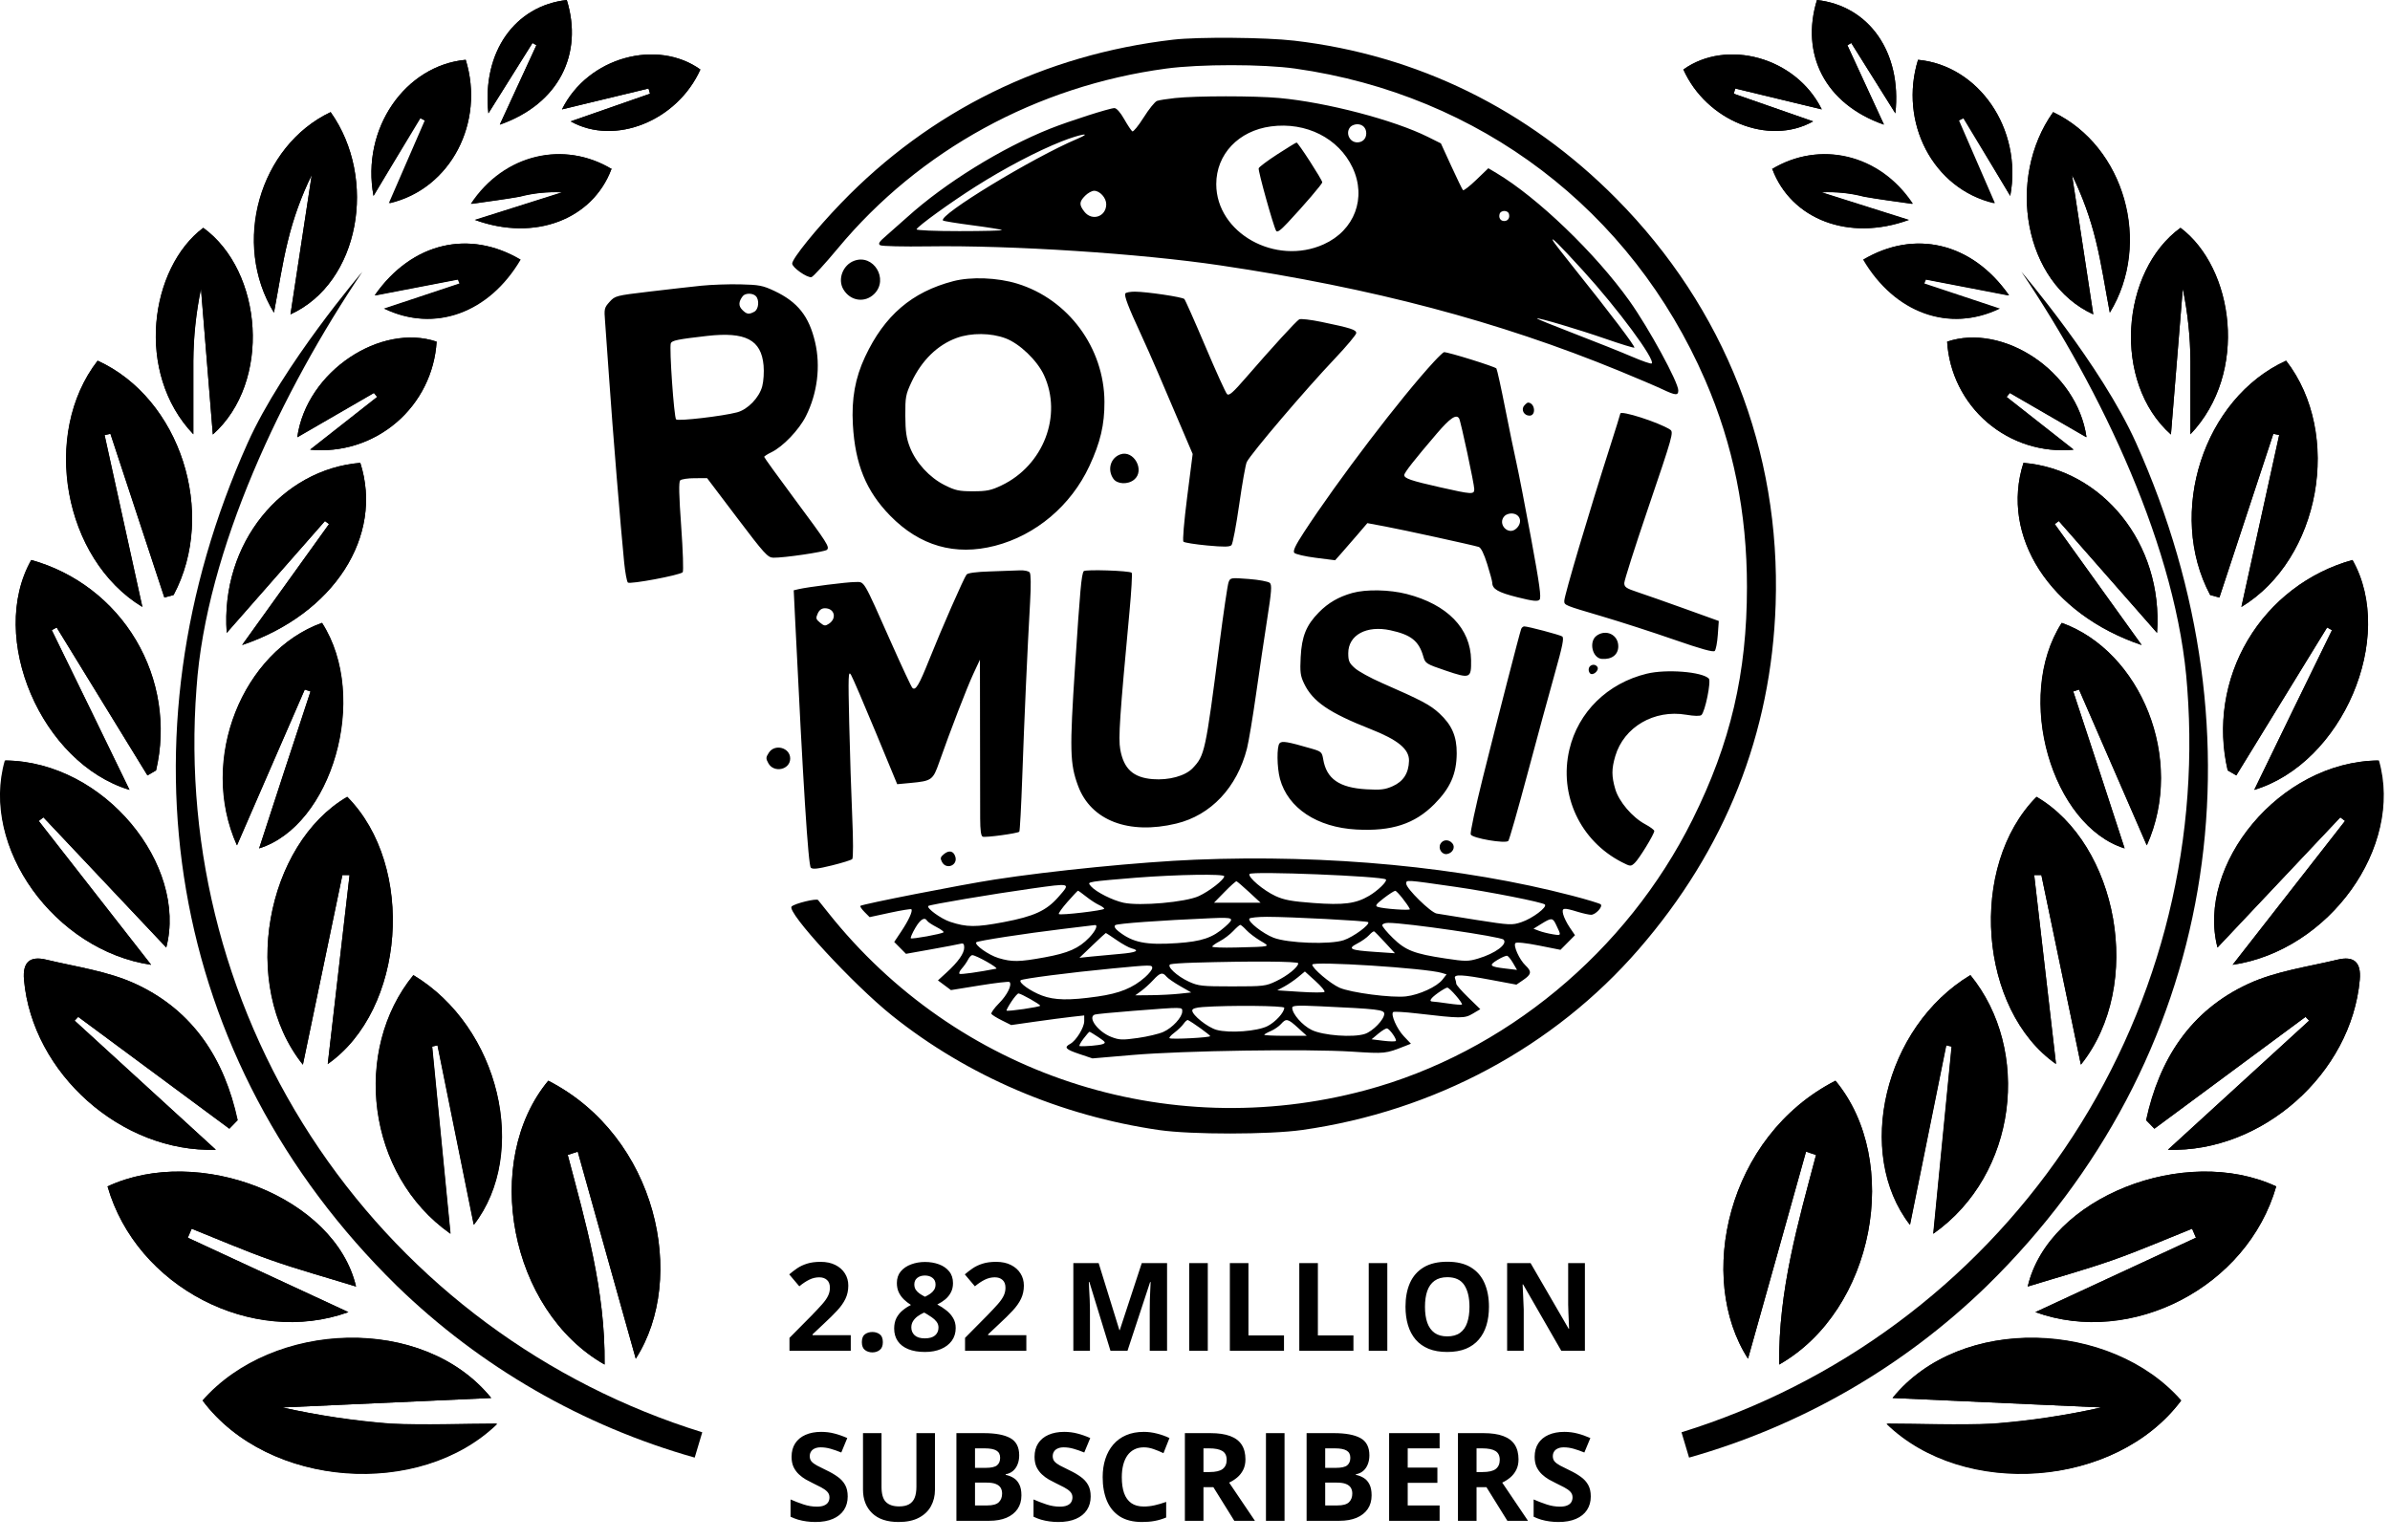 <svg width="253" height="163" viewBox="0 0 253 163" fill="none" xmlns="http://www.w3.org/2000/svg">
<g clip-path="url(#clip0_68_999)">
<path d="M67.3 143.84C72.78 135.34 69.57 120.32 58.04 114.41C51 122.9 53.9 138.71 64 144.46C64.09 136.61 62 129.46 60.1 122.27L61.17 121.92C63.24 129.39 65.34 136.86 67.3 143.84ZM21.43 148.26C28.36 157.52 44.43 158.64 52.6 150.7C49.01 150.7 45.16 150.88 41.33 150.7C37.481 150.404 33.658 149.836 29.89 149L52 148C44.78 139.1 28.85 139.79 21.43 148.26ZM36.88 138.91L19.88 131.03L20.29 130.08C23.09 131.2 25.85 132.4 28.69 133.4C31.53 134.4 34.51 135.22 37.69 136.2C35.49 126.73 21.04 121.11 11.39 125.6C14.44 136.27 26.72 142.55 36.88 138.91ZM14.37 104.17C11.44 102.81 8.07 102.36 4.87 101.59C3.22 101.2 2.37 101.8 2.54 103.72C3.42 113.64 12.86 122.04 22.85 121.72L7.9 108.05L8.28 107.65L24.28 119.49L25.17 118.59C23.78 112.17 20.48 107 14.37 104.17ZM34.7 112.61C42.87 106.9 44.04 91.68 36.76 84.34C28.19 89.34 25.3 104.23 32.07 112.68L36.25 92.61H37.01C36.24 99.35 35.46 106 34.7 112.61ZM47.7 130.61C47 123.49 46.38 117.15 45.76 110.8L46.33 110.67C47.62 117.03 48.9 123.39 50.17 129.67C56.02 122.13 52.92 108.75 43.78 103.25C37.29 111.14 38.8 124.34 47.67 130.6L47.7 130.61ZM10.33 38.18C4.33 45.91 6.7 59.18 15.06 64.25L11.06 46.05L11.68 45.92C13.58 51.687 15.483 57.463 17.39 63.25L18.39 62.99C23 54.32 19.08 42.16 10.33 38.18ZM3.33 59.28C-1.34 67.5 4.39 80.81 13.71 83.62C11 78 8.24 72.37 5.48 66.71L6 66.43C9.2 71.65 12.403 76.87 15.61 82.09L16.51 81.56C17.607 76.859 16.846 71.917 14.384 67.764C11.922 63.612 7.951 60.573 3.3 59.28H3.33ZM16 102.14L4.1 86.91L4.6 86.53L17.6 100.31C19.88 91.61 11.09 80.61 0.6 80.51C-2.13 89.68 5.8 100.64 16 102.14ZM27.4 89.82C35.08 87.44 39.14 73.82 34.07 65.94C25.74 68.94 20.96 80.33 25.07 89.49L32.26 73L32.87 73.2C31 78.83 29.18 84.46 27.43 89.82H27.4ZM38.14 49C29.89 49.68 23.32 57.45 24 67C27.81 62.67 31.11 58.92 34.4 55.16L34.83 55.48L25.63 68.3C35.37 65 40.62 56.75 38.14 49ZM29 33.1C29.51 30.42 29.87 27.94 30.47 25.52C31.055 23.101 31.904 20.754 33 18.52L30.75 33.28C38.09 29.94 40 18.9 35 11.87C27.43 15.46 24.49 25.76 29 33.1ZM21.52 24.1C15.88 28.33 14.25 39.44 20.46 45.95C20.46 43.38 20.46 40.79 20.46 38.2C20.476 35.63 20.747 33.067 21.27 30.55L22.53 46C28.76 40.44 27.84 28.67 21.49 24.09L21.52 24.1ZM31.52 46.28L39.61 41.6L39.96 42.03L32.86 47.61C34.494 47.765 36.142 47.589 37.707 47.093C39.272 46.597 40.72 45.791 41.967 44.724C43.214 43.657 44.233 42.349 44.963 40.88C45.694 39.41 46.121 37.808 46.22 36.17C40.34 34.19 32.47 39.26 31.47 46.27L31.52 46.28ZM44.52 12.5L45.06 12.77L41.26 21.52C47.75 20 51.34 12.92 49.3 6.33C42.89 6.93 38.22 13.62 39.54 20.74L44.52 12.5ZM64.82 17.92C59.82 14.87 53.45 16.26 49.93 21.59C51.93 21.3 53.47 21.11 55.03 20.83C56.511 20.443 58.042 20.288 59.57 20.37L50.34 23.29C56.63 25.6 62.73 23.21 64.72 17.91L64.82 17.92ZM39.82 31.27L48.6 29.58L48.78 30.02L40.78 32.68C46.01 35.23 51.78 33.17 55.12 27.48C49.74 24.31 43.63 25.6 39.67 31.26L39.82 31.27ZM60.41 12.85C65.1 15.48 71.71 12.78 74.14 7.36C69.6 4.1 62.25 6 59.49 11.58L68.65 9.37L68.81 9.92L60.41 12.85ZM60 0C54.53 0.61 51 5.48 51.7 12L56.37 4.55L56.78 4.79L52.91 13.17C59.2 11 61.75 5.68 60 0Z" fill="black"/>
<path d="M74.34 151.63C57.816 146.505 43.521 135.922 33.794 121.614C24.068 107.307 19.487 90.121 20.8 72.87C21.8 58.21 29.93 41.27 38.36 28.77C38.36 28.77 29.93 38.62 26.22 46.89C12.22 78.07 17.57 112.2 42.01 136.13C50.848 144.714 61.684 150.962 73.54 154.31" fill="black"/>
<path d="M61.15 121.92C63.24 129.39 65.34 136.86 67.3 143.84C72.78 135.34 69.57 120.32 58.04 114.41C51 122.9 53.9 138.71 64 144.46C64.09 136.61 62 129.46 60.1 122.27L61.15 121.92Z" fill="black"/>
<path d="M52 148C44.83 139.14 28.9 139.83 21.48 148.3C28.41 157.56 44.48 158.68 52.65 150.74C49.06 150.74 45.21 150.92 41.38 150.74C37.514 150.434 33.674 149.852 29.89 149L52 148Z" fill="black"/>
<path d="M11.38 125.6C14.44 136.27 26.72 142.6 36.88 138.91L19.88 131.03L20.29 130.08C23.09 131.2 25.85 132.4 28.69 133.4C31.53 134.4 34.51 135.22 37.69 136.2C35.48 126.73 21 121.11 11.38 125.6Z" fill="black"/>
<path d="M25.13 118.59C23.78 112.17 20.48 107 14.37 104.17C11.44 102.81 8.07 102.36 4.87 101.59C3.22 101.2 2.37 101.8 2.54 103.72C3.42 113.64 12.86 122.04 22.85 121.72L7.9 108.05L8.28 107.65L24.28 119.49L25.13 118.59Z" fill="black"/>
<path d="M37 92.66C36.23 99.35 35.45 106.03 34.69 112.66C42.86 106.95 44.03 91.73 36.75 84.39C28.18 89.39 25.29 104.28 32.06 112.73L36.24 92.66H37Z" fill="black"/>
<path d="M43.75 103.22C37.29 111.14 38.75 124.34 47.67 130.6C46.97 123.48 46.35 117.14 45.73 110.79L46.3 110.66C47.59 117.02 48.87 123.38 50.14 129.66C56 122.1 52.89 108.72 43.75 103.22Z" fill="black"/>
<path d="M18.35 63C23.01 54.33 19.08 42.17 10.35 38.19C4.35 45.92 6.72 59.19 15.08 64.26L11.08 46.06L11.7 45.93C13.6 51.697 15.503 57.473 17.41 63.26L18.35 63Z" fill="black"/>
<path d="M16.53 81.56C17.627 76.857 16.862 71.912 14.396 67.759C11.93 63.607 7.954 60.568 3.3 59.28C-1.34 67.5 4.39 80.81 13.71 83.62C11 78 8.24 72.37 5.48 66.71L6 66.43C9.2 71.65 12.403 76.87 15.61 82.09L16.53 81.56Z" fill="black"/>
<path d="M0.51 80.51C-2.13 89.68 5.8 100.64 16 102.14L4.1 86.91L4.6 86.53L17.6 100.31C19.84 91.61 11.05 80.61 0.51 80.51Z" fill="black"/>
<path d="M32.87 73.2C31 78.83 29.18 84.46 27.43 89.82C35.11 87.44 39.17 73.82 34.1 65.94C25.77 68.94 20.99 80.33 25.1 89.49L32.26 73L32.87 73.2Z" fill="black"/>
<path d="M25.63 68.27C35.37 65 40.62 56.75 38.14 49C29.89 49.68 23.32 57.45 24 67C27.81 62.67 31.11 58.92 34.4 55.16L34.83 55.48L25.63 68.27Z" fill="black"/>
<path d="M35 11.87C27.47 15.46 24.53 25.76 29 33.1C29.51 30.42 29.87 27.94 30.47 25.52C31.055 23.101 31.904 20.754 33 18.52L30.75 33.28C38.09 29.94 40 18.9 35 11.87Z" fill="black"/>
<path d="M22.53 46C28.76 40.49 27.84 28.72 21.53 24.14C15.89 28.37 14.26 39.48 20.47 45.99C20.47 43.42 20.47 40.83 20.47 38.24C20.486 35.669 20.758 33.107 21.28 30.59L22.53 46Z" fill="black"/>
<path d="M46.22 36.17C40.34 34.17 32.47 39.26 31.47 46.27L39.56 41.59L39.91 42.02L32.81 47.6C34.447 47.762 36.1 47.592 37.67 47.1C39.239 46.608 40.694 45.804 41.946 44.737C43.198 43.67 44.222 42.361 44.956 40.889C45.691 39.417 46.12 37.812 46.22 36.17Z" fill="black"/>
<path d="M39.54 20.74L44.42 12.49L44.96 12.76L41.16 21.51C47.75 20 51.34 12.92 49.3 6.33C42.89 6.93 38.22 13.62 39.54 20.74Z" fill="black"/>
<path d="M50.24 23.28C56.63 25.6 62.73 23.21 64.72 17.91C59.72 14.86 53.35 16.25 49.83 21.58C51.83 21.29 53.37 21.1 54.93 20.82C56.41 20.433 57.942 20.278 59.47 20.36L50.24 23.28Z" fill="black"/>
<path d="M55 27.47C49.74 24.31 43.63 25.6 39.67 31.26L48.45 29.57L48.63 30.01L40.63 32.67C45.89 35.22 51.7 33.16 55 27.47Z" fill="black"/>
<path d="M68.81 9.92L60.41 12.85C65.1 15.48 71.71 12.78 74.14 7.36C69.6 4.1 62.25 6 59.49 11.58L68.65 9.37L68.81 9.92Z" fill="black"/>
<path d="M52.91 13.21C59.2 11 61.75 5.68 60 0C54.53 0.61 51 5.48 51.7 12L56.37 4.55L56.78 4.79L52.91 13.21Z" fill="black"/>
</g>
<g clip-path="url(#clip1_68_999)">
<path d="M185.04 143.84C179.56 135.34 182.77 120.32 194.3 114.41C201.34 122.9 198.44 138.71 188.34 144.46C188.25 136.61 190.34 129.46 192.24 122.27L191.17 121.92C189.1 129.39 187 136.86 185.04 143.84ZM230.91 148.26C223.98 157.52 207.91 158.64 199.74 150.7C203.33 150.7 207.18 150.88 211.01 150.7C214.859 150.404 218.682 149.836 222.45 149L200.34 148C207.56 139.1 223.49 139.79 230.91 148.26ZM215.46 138.91L232.46 131.03L232.05 130.08C229.25 131.2 226.49 132.4 223.65 133.4C220.81 134.4 217.83 135.22 214.65 136.2C216.85 126.73 231.3 121.11 240.95 125.6C237.9 136.27 225.62 142.55 215.46 138.91ZM237.97 104.17C240.9 102.81 244.27 102.36 247.47 101.59C249.12 101.2 249.97 101.8 249.8 103.72C248.92 113.64 239.48 122.04 229.49 121.72L244.44 108.05L244.06 107.65L228.06 119.49L227.17 118.59C228.56 112.17 231.86 107 237.97 104.17ZM217.64 112.61C209.47 106.9 208.3 91.68 215.58 84.34C224.15 89.34 227.04 104.23 220.27 112.68L216.09 92.61H215.33C216.1 99.35 216.88 106 217.64 112.61ZM204.64 130.61C205.34 123.49 205.96 117.15 206.58 110.8L206.01 110.67C204.72 117.03 203.44 123.39 202.17 129.67C196.32 122.13 199.42 108.75 208.56 103.25C215.05 111.14 213.54 124.34 204.67 130.6L204.64 130.61ZM242.01 38.18C248.01 45.91 245.64 59.18 237.28 64.25L241.28 46.05L240.66 45.92C238.76 51.687 236.857 57.463 234.95 63.25L233.95 62.99C229.34 54.32 233.26 42.16 242.01 38.18ZM249.01 59.28C253.68 67.5 247.95 80.81 238.63 83.62C241.34 78 244.1 72.37 246.86 66.71L246.34 66.43C243.14 71.65 239.937 76.87 236.73 82.09L235.83 81.56C234.733 76.859 235.495 71.917 237.956 67.764C240.418 63.612 244.389 60.573 249.04 59.28H249.01ZM236.34 102.14L248.24 86.91L247.74 86.53L234.74 100.31C232.46 91.61 241.25 80.61 251.74 80.51C254.47 89.68 246.54 100.64 236.34 102.14ZM224.94 89.82C217.26 87.44 213.2 73.82 218.27 65.94C226.6 68.94 231.38 80.33 227.27 89.49L220.08 73L219.47 73.2C221.34 78.83 223.16 84.46 224.91 89.82H224.94ZM214.2 49C222.45 49.68 229.02 57.45 228.34 67C224.53 62.67 221.23 58.92 217.94 55.16L217.51 55.48L226.71 68.3C216.97 65 211.72 56.75 214.2 49ZM223.34 33.1C222.83 30.42 222.47 27.94 221.87 25.52C221.285 23.101 220.436 20.754 219.34 18.52L221.59 33.28C214.25 29.94 212.34 18.9 217.34 11.87C224.91 15.46 227.85 25.76 223.34 33.1ZM230.82 24.1C236.46 28.33 238.09 39.44 231.88 45.95C231.88 43.38 231.88 40.79 231.88 38.2C231.864 35.63 231.593 33.067 231.07 30.55L229.81 46C223.58 40.44 224.5 28.67 230.85 24.09L230.82 24.1ZM220.82 46.28L212.73 41.6L212.38 42.03L219.48 47.61C217.846 47.765 216.198 47.589 214.633 47.093C213.069 46.597 211.62 45.791 210.373 44.724C209.127 43.657 208.108 42.349 207.377 40.88C206.646 39.41 206.219 37.808 206.12 36.17C212 34.19 219.87 39.26 220.87 46.27L220.82 46.28ZM207.82 12.5L207.28 12.77L211.08 21.52C204.59 20 201 12.92 203.04 6.33C209.45 6.93 214.12 13.62 212.8 20.74L207.82 12.5ZM187.52 17.92C192.52 14.87 198.89 16.26 202.41 21.59C200.41 21.3 198.87 21.11 197.31 20.83C195.83 20.443 194.298 20.288 192.77 20.37L202 23.29C195.71 25.6 189.61 23.21 187.62 17.91L187.52 17.92ZM212.52 31.27L203.74 29.58L203.56 30.02L211.56 32.68C206.33 35.23 200.56 33.17 197.22 27.48C202.6 24.31 208.71 25.6 212.67 31.26L212.52 31.27ZM191.93 12.85C187.24 15.48 180.63 12.78 178.2 7.36C182.74 4.1 190.09 6 192.85 11.58L183.69 9.37L183.53 9.92L191.93 12.85ZM192.34 0C197.81 0.61 201.34 5.48 200.64 12L195.97 4.55L195.56 4.79L199.43 13.17C193.14 11 190.59 5.68 192.34 0Z" fill="black"/>
<path d="M178 151.63C194.524 146.505 208.819 135.922 218.546 121.614C228.272 107.307 232.853 90.121 231.54 72.87C230.54 58.21 222.41 41.27 213.98 28.77C213.98 28.77 222.41 38.62 226.12 46.89C240.12 78.07 234.77 112.2 210.33 136.13C201.493 144.714 190.656 150.962 178.8 154.31" fill="black"/>
<path d="M191.19 121.92C189.1 129.39 187 136.86 185.04 143.84C179.56 135.34 182.77 120.32 194.3 114.41C201.34 122.9 198.44 138.71 188.34 144.46C188.25 136.61 190.34 129.46 192.24 122.27L191.19 121.92Z" fill="black"/>
<path d="M200.34 148C207.51 139.14 223.44 139.83 230.86 148.3C223.93 157.56 207.86 158.68 199.69 150.74C203.28 150.74 207.13 150.92 210.96 150.74C214.826 150.434 218.666 149.852 222.45 149L200.34 148Z" fill="black"/>
<path d="M240.96 125.6C237.9 136.27 225.62 142.6 215.46 138.91L232.46 131.03L232.05 130.08C229.25 131.2 226.49 132.4 223.65 133.4C220.81 134.4 217.83 135.22 214.65 136.2C216.86 126.73 231.34 121.11 240.96 125.6Z" fill="black"/>
<path d="M227.21 118.59C228.56 112.17 231.86 107 237.97 104.17C240.9 102.81 244.27 102.36 247.47 101.59C249.12 101.2 249.97 101.8 249.8 103.72C248.92 113.64 239.48 122.04 229.49 121.72L244.44 108.05L244.06 107.65L228.06 119.49L227.21 118.59Z" fill="black"/>
<path d="M215.34 92.66C216.11 99.35 216.89 106.03 217.65 112.66C209.48 106.95 208.31 91.73 215.59 84.39C224.16 89.39 227.05 104.28 220.28 112.73L216.1 92.66H215.34Z" fill="black"/>
<path d="M208.59 103.22C215.05 111.14 213.59 124.34 204.67 130.6C205.37 123.48 205.99 117.14 206.61 110.79L206.04 110.66C204.75 117.02 203.47 123.38 202.2 129.66C196.34 122.1 199.45 108.72 208.59 103.22Z" fill="black"/>
<path d="M233.99 63C229.33 54.33 233.26 42.17 241.99 38.19C247.99 45.92 245.62 59.19 237.26 64.26L241.26 46.06L240.64 45.93C238.74 51.697 236.837 57.473 234.93 63.26L233.99 63Z" fill="black"/>
<path d="M235.81 81.56C234.714 76.857 235.478 71.912 237.944 67.759C240.41 63.607 244.386 60.568 249.04 59.28C253.68 67.5 247.95 80.81 238.63 83.62C241.34 78 244.1 72.37 246.86 66.71L246.34 66.43C243.14 71.65 239.937 76.87 236.73 82.09L235.81 81.56Z" fill="black"/>
<path d="M251.83 80.51C254.47 89.68 246.54 100.64 236.34 102.14L248.24 86.91L247.74 86.53L234.74 100.31C232.5 91.61 241.29 80.61 251.83 80.51Z" fill="black"/>
<path d="M219.47 73.2C221.34 78.83 223.16 84.46 224.91 89.82C217.23 87.44 213.17 73.82 218.24 65.94C226.57 68.94 231.35 80.33 227.24 89.49L220.08 73L219.47 73.2Z" fill="black"/>
<path d="M226.71 68.27C216.97 65 211.72 56.75 214.2 49C222.45 49.68 229.02 57.45 228.34 67C224.53 62.67 221.23 58.92 217.94 55.16L217.51 55.48L226.71 68.27Z" fill="black"/>
<path d="M217.34 11.87C224.87 15.46 227.81 25.76 223.34 33.1C222.83 30.42 222.47 27.94 221.87 25.52C221.285 23.101 220.436 20.754 219.34 18.52L221.59 33.28C214.25 29.94 212.34 18.9 217.34 11.87Z" fill="black"/>
<path d="M229.81 46C223.58 40.49 224.5 28.72 230.81 24.14C236.45 28.37 238.08 39.48 231.87 45.99C231.87 43.42 231.87 40.83 231.87 38.24C231.854 35.669 231.583 33.107 231.06 30.59L229.81 46Z" fill="black"/>
<path d="M206.12 36.17C212 34.17 219.87 39.26 220.87 46.27L212.78 41.59L212.43 42.02L219.53 47.6C217.893 47.762 216.24 47.592 214.67 47.1C213.1 46.608 211.646 45.804 210.394 44.737C209.142 43.67 208.118 42.361 207.384 40.889C206.649 39.417 206.22 37.812 206.12 36.17Z" fill="black"/>
<path d="M212.8 20.74L207.92 12.49L207.38 12.76L211.18 21.51C204.59 20 201 12.92 203.04 6.33C209.45 6.93 214.12 13.62 212.8 20.74Z" fill="black"/>
<path d="M202.1 23.28C195.71 25.6 189.61 23.21 187.62 17.91C192.62 14.86 198.99 16.25 202.51 21.58C200.51 21.29 198.97 21.1 197.41 20.82C195.93 20.433 194.398 20.278 192.87 20.36L202.1 23.28Z" fill="black"/>
<path d="M197.34 27.47C202.6 24.31 208.71 25.6 212.67 31.26L203.89 29.57L203.71 30.01L211.71 32.67C206.45 35.22 200.64 33.16 197.34 27.47Z" fill="black"/>
<path d="M183.53 9.92L191.93 12.85C187.24 15.48 180.63 12.78 178.2 7.36C182.74 4.1 190.09 6 192.85 11.58L183.69 9.37L183.53 9.92Z" fill="black"/>
<path d="M199.43 13.21C193.14 11 190.59 5.68 192.34 0C197.81 0.61 201.34 5.48 200.64 12L195.97 4.55L195.56 4.79L199.43 13.21Z" fill="black"/>
</g>
<path d="M90.06 143H83.572V141.635L85.902 139.28C86.372 138.798 86.748 138.396 87.032 138.074C87.32 137.748 87.527 137.452 87.654 137.186C87.785 136.919 87.851 136.633 87.851 136.329C87.851 135.96 87.747 135.685 87.54 135.503C87.336 135.317 87.064 135.224 86.721 135.224C86.361 135.224 86.012 135.307 85.673 135.472C85.335 135.637 84.981 135.872 84.613 136.176L83.547 134.913C83.814 134.685 84.095 134.469 84.391 134.266C84.692 134.062 85.039 133.9 85.432 133.777C85.83 133.65 86.306 133.586 86.86 133.586C87.47 133.586 87.992 133.696 88.428 133.917C88.868 134.137 89.207 134.437 89.444 134.818C89.681 135.194 89.799 135.622 89.799 136.1C89.799 136.612 89.698 137.08 89.495 137.503C89.291 137.926 88.995 138.345 88.606 138.76C88.221 139.174 87.755 139.634 87.21 140.137L86.016 141.261V141.35H90.06V143ZM91.234 142.092C91.234 141.694 91.342 141.415 91.558 141.254C91.778 141.094 92.042 141.013 92.351 141.013C92.651 141.013 92.91 141.094 93.126 141.254C93.346 141.415 93.456 141.694 93.456 142.092C93.456 142.473 93.346 142.748 93.126 142.917C92.91 143.087 92.651 143.171 92.351 143.171C92.042 143.171 91.778 143.087 91.558 142.917C91.342 142.748 91.234 142.473 91.234 142.092ZM97.918 133.599C98.451 133.599 98.942 133.682 99.391 133.847C99.843 134.012 100.205 134.261 100.476 134.596C100.747 134.926 100.882 135.34 100.882 135.84C100.882 136.212 100.808 136.538 100.66 136.817C100.516 137.097 100.319 137.342 100.07 137.554C99.82 137.761 99.537 137.943 99.219 138.1C99.549 138.273 99.862 138.476 100.159 138.709C100.455 138.938 100.696 139.206 100.882 139.515C101.073 139.824 101.168 140.184 101.168 140.594C101.168 141.111 101.03 141.559 100.755 141.94C100.48 142.317 100.099 142.609 99.613 142.816C99.126 143.023 98.561 143.127 97.918 143.127C97.224 143.127 96.634 143.028 96.147 142.829C95.66 142.63 95.29 142.346 95.036 141.978C94.782 141.606 94.655 141.161 94.655 140.645C94.655 140.222 94.734 139.854 94.89 139.541C95.051 139.227 95.267 138.959 95.538 138.734C95.808 138.506 96.107 138.311 96.433 138.15C96.158 137.977 95.906 137.78 95.677 137.56C95.453 137.34 95.273 137.088 95.138 136.805C95.007 136.521 94.941 136.195 94.941 135.827C94.941 135.336 95.079 134.926 95.353 134.596C95.633 134.266 95.999 134.018 96.452 133.853C96.904 133.684 97.393 133.599 97.918 133.599ZM96.471 140.531C96.471 140.865 96.589 141.142 96.826 141.362C97.067 141.578 97.423 141.686 97.893 141.686C98.379 141.686 98.743 141.582 98.984 141.375C99.226 141.163 99.346 140.886 99.346 140.543C99.346 140.306 99.276 140.099 99.137 139.921C99.001 139.744 98.83 139.585 98.623 139.445C98.415 139.301 98.206 139.168 97.994 139.045L97.823 138.957C97.552 139.079 97.315 139.217 97.112 139.369C96.913 139.521 96.756 139.693 96.642 139.883C96.528 140.074 96.471 140.29 96.471 140.531ZM97.905 135.034C97.584 135.034 97.317 135.116 97.106 135.281C96.894 135.446 96.788 135.679 96.788 135.979C96.788 136.191 96.839 136.377 96.94 136.538C97.046 136.695 97.184 136.832 97.353 136.951C97.526 137.069 97.715 137.179 97.918 137.281C98.113 137.188 98.295 137.084 98.464 136.97C98.633 136.855 98.771 136.718 98.876 136.557C98.982 136.396 99.035 136.204 99.035 135.979C99.035 135.679 98.927 135.446 98.711 135.281C98.5 135.116 98.231 135.034 97.905 135.034ZM108.646 143H102.158V141.635L104.488 139.28C104.958 138.798 105.334 138.396 105.618 138.074C105.905 137.748 106.113 137.452 106.24 137.186C106.371 136.919 106.437 136.633 106.437 136.329C106.437 135.96 106.333 135.685 106.125 135.503C105.922 135.317 105.649 135.224 105.307 135.224C104.947 135.224 104.598 135.307 104.259 135.472C103.921 135.637 103.567 135.872 103.199 136.176L102.133 134.913C102.399 134.685 102.681 134.469 102.977 134.266C103.278 134.062 103.625 133.9 104.018 133.777C104.416 133.65 104.892 133.586 105.446 133.586C106.056 133.586 106.578 133.696 107.014 133.917C107.454 134.137 107.793 134.437 108.03 134.818C108.267 135.194 108.385 135.622 108.385 136.1C108.385 136.612 108.284 137.08 108.081 137.503C107.877 137.926 107.581 138.345 107.192 138.76C106.807 139.174 106.341 139.634 105.795 140.137L104.602 141.261V141.35H108.646V143ZM117.551 143L115.317 135.719H115.26C115.268 135.893 115.281 136.155 115.298 136.506C115.319 136.853 115.338 137.224 115.355 137.617C115.372 138.011 115.38 138.366 115.38 138.684V143H113.622V133.72H116.301L118.497 140.816H118.535L120.865 133.72H123.543V143H121.709V138.607C121.709 138.315 121.713 137.979 121.722 137.598C121.734 137.217 121.749 136.855 121.766 136.513C121.783 136.166 121.796 135.905 121.804 135.732H121.747L119.354 143H117.551ZM125.886 143V133.72H127.854V143H125.886ZM130.189 143V133.72H132.157V141.375H135.921V143H130.189ZM137.54 143V133.72H139.508V141.375H143.272V143H137.54ZM144.891 143V133.72H146.858V143H144.891ZM157.618 138.347C157.618 139.062 157.529 139.714 157.351 140.302C157.173 140.886 156.903 141.39 156.539 141.813C156.179 142.236 155.722 142.562 155.167 142.791C154.613 143.015 153.957 143.127 153.2 143.127C152.442 143.127 151.786 143.015 151.232 142.791C150.678 142.562 150.218 142.236 149.854 141.813C149.495 141.39 149.226 140.884 149.048 140.296C148.871 139.708 148.782 139.054 148.782 138.334C148.782 137.374 148.938 136.538 149.251 135.827C149.569 135.112 150.056 134.558 150.711 134.164C151.367 133.771 152.201 133.574 153.212 133.574C154.22 133.574 155.047 133.771 155.694 134.164C156.346 134.558 156.828 135.112 157.142 135.827C157.459 136.542 157.618 137.382 157.618 138.347ZM150.845 138.347C150.845 138.995 150.925 139.553 151.086 140.023C151.251 140.488 151.507 140.848 151.854 141.102C152.201 141.352 152.65 141.477 153.2 141.477C153.758 141.477 154.211 141.352 154.558 141.102C154.905 140.848 155.157 140.488 155.313 140.023C155.474 139.553 155.555 138.995 155.555 138.347C155.555 137.374 155.373 136.608 155.009 136.049C154.645 135.491 154.046 135.211 153.212 135.211C152.658 135.211 152.205 135.338 151.854 135.592C151.507 135.842 151.251 136.202 151.086 136.671C150.925 137.137 150.845 137.695 150.845 138.347ZM167.774 143H165.273L161.236 135.979H161.179C161.196 136.271 161.21 136.566 161.223 136.862C161.236 137.158 161.249 137.454 161.261 137.75C161.274 138.042 161.287 138.337 161.299 138.633V143H159.541V133.72H162.023L166.054 140.67H166.098C166.09 140.383 166.079 140.097 166.066 139.813C166.054 139.53 166.041 139.246 166.028 138.963C166.02 138.679 166.011 138.396 166.003 138.112V133.72H167.774V143ZM89.736 158.423C89.736 158.973 89.603 159.451 89.336 159.857C89.069 160.264 88.68 160.577 88.168 160.797C87.66 161.017 87.042 161.127 86.314 161.127C85.993 161.127 85.678 161.106 85.369 161.063C85.064 161.021 84.77 160.96 84.486 160.879C84.207 160.795 83.94 160.691 83.686 160.568V158.74C84.127 158.935 84.584 159.111 85.058 159.267C85.532 159.424 86.001 159.502 86.467 159.502C86.788 159.502 87.046 159.46 87.241 159.375C87.44 159.29 87.584 159.174 87.673 159.026C87.762 158.878 87.806 158.708 87.806 158.518C87.806 158.285 87.728 158.086 87.571 157.921C87.415 157.756 87.199 157.602 86.924 157.458C86.653 157.314 86.346 157.16 86.003 156.995C85.788 156.893 85.553 156.77 85.299 156.626C85.045 156.478 84.804 156.299 84.575 156.087C84.347 155.875 84.158 155.619 84.01 155.319C83.866 155.014 83.794 154.65 83.794 154.227C83.794 153.673 83.921 153.199 84.175 152.805C84.429 152.412 84.791 152.111 85.261 151.904C85.735 151.692 86.293 151.586 86.936 151.586C87.419 151.586 87.878 151.644 88.314 151.758C88.754 151.868 89.213 152.029 89.691 152.24L89.057 153.77C88.629 153.597 88.246 153.463 87.908 153.37C87.569 153.273 87.224 153.224 86.873 153.224C86.628 153.224 86.418 153.264 86.245 153.345C86.071 153.421 85.94 153.531 85.851 153.675C85.762 153.814 85.718 153.977 85.718 154.164C85.718 154.384 85.781 154.57 85.908 154.722C86.039 154.87 86.234 155.014 86.492 155.154C86.755 155.293 87.08 155.456 87.47 155.643C87.944 155.867 88.348 156.102 88.682 156.347C89.021 156.588 89.281 156.874 89.463 157.204C89.645 157.53 89.736 157.936 89.736 158.423ZM98.972 151.72V157.725C98.972 158.364 98.83 158.941 98.546 159.458C98.267 159.97 97.842 160.376 97.27 160.676C96.704 160.977 95.988 161.127 95.125 161.127C93.898 161.127 92.963 160.814 92.319 160.188C91.676 159.561 91.355 158.732 91.355 157.699V151.72H93.316V157.401C93.316 158.167 93.472 158.704 93.786 159.013C94.099 159.322 94.562 159.477 95.176 159.477C95.607 159.477 95.957 159.403 96.223 159.254C96.494 159.106 96.693 158.878 96.82 158.569C96.947 158.26 97.01 157.866 97.01 157.388V151.72H98.972ZM101.244 151.72H104.132C105.368 151.72 106.303 151.893 106.938 152.24C107.573 152.587 107.89 153.197 107.89 154.068C107.89 154.42 107.833 154.737 107.719 155.021C107.609 155.304 107.448 155.537 107.236 155.719C107.025 155.901 106.767 156.019 106.462 156.074V156.138C106.771 156.201 107.05 156.311 107.3 156.468C107.549 156.62 107.748 156.844 107.896 157.141C108.049 157.433 108.125 157.822 108.125 158.309C108.125 158.871 107.987 159.354 107.712 159.756C107.437 160.158 107.044 160.467 106.532 160.683C106.024 160.894 105.419 161 104.716 161H101.244V151.72ZM103.212 155.395H104.354C104.926 155.395 105.321 155.306 105.542 155.128C105.762 154.946 105.872 154.68 105.872 154.329C105.872 153.973 105.74 153.719 105.478 153.567C105.22 153.41 104.809 153.332 104.247 153.332H103.212V155.395ZM103.212 156.957V159.375H104.494C105.087 159.375 105.499 159.261 105.732 159.032C105.965 158.804 106.081 158.497 106.081 158.112C106.081 157.883 106.03 157.682 105.929 157.509C105.827 157.335 105.656 157.2 105.415 157.103C105.178 157.005 104.85 156.957 104.431 156.957H103.212ZM115.457 158.423C115.457 158.973 115.323 159.451 115.057 159.857C114.79 160.264 114.401 160.577 113.889 160.797C113.381 161.017 112.763 161.127 112.035 161.127C111.714 161.127 111.398 161.106 111.089 161.063C110.785 161.021 110.491 160.96 110.207 160.879C109.928 160.795 109.661 160.691 109.407 160.568V158.74C109.847 158.935 110.304 159.111 110.778 159.267C111.252 159.424 111.722 159.502 112.188 159.502C112.509 159.502 112.767 159.46 112.962 159.375C113.161 159.29 113.305 159.174 113.394 159.026C113.482 158.878 113.527 158.708 113.527 158.518C113.527 158.285 113.449 158.086 113.292 157.921C113.135 157.756 112.92 157.602 112.645 157.458C112.374 157.314 112.067 157.16 111.724 156.995C111.508 156.893 111.273 156.77 111.02 156.626C110.766 156.478 110.524 156.299 110.296 156.087C110.067 155.875 109.879 155.619 109.731 155.319C109.587 155.014 109.515 154.65 109.515 154.227C109.515 153.673 109.642 153.199 109.896 152.805C110.15 152.412 110.512 152.111 110.981 151.904C111.455 151.692 112.014 151.586 112.657 151.586C113.14 151.586 113.599 151.644 114.035 151.758C114.475 151.868 114.934 152.029 115.412 152.24L114.777 153.77C114.35 153.597 113.967 153.463 113.628 153.37C113.29 153.273 112.945 153.224 112.594 153.224C112.348 153.224 112.139 153.264 111.965 153.345C111.792 153.421 111.661 153.531 111.572 153.675C111.483 153.814 111.438 153.977 111.438 154.164C111.438 154.384 111.502 154.57 111.629 154.722C111.76 154.87 111.955 155.014 112.213 155.154C112.475 155.293 112.801 155.456 113.19 155.643C113.664 155.867 114.069 156.102 114.403 156.347C114.741 156.588 115.002 156.874 115.184 157.204C115.366 157.53 115.457 157.936 115.457 158.423ZM121.081 153.224C120.704 153.224 120.37 153.298 120.078 153.446C119.79 153.59 119.547 153.8 119.348 154.075C119.153 154.35 119.005 154.682 118.903 155.071C118.802 155.461 118.751 155.899 118.751 156.385C118.751 157.041 118.831 157.602 118.992 158.067C119.157 158.529 119.411 158.882 119.754 159.127C120.097 159.369 120.539 159.489 121.081 159.489C121.457 159.489 121.834 159.447 122.21 159.362C122.591 159.278 123.004 159.157 123.448 159V160.651C123.038 160.82 122.634 160.941 122.236 161.013C121.838 161.089 121.392 161.127 120.896 161.127C119.94 161.127 119.153 160.93 118.535 160.537C117.922 160.139 117.467 159.584 117.17 158.874C116.874 158.158 116.726 157.325 116.726 156.373C116.726 155.67 116.821 155.027 117.012 154.443C117.202 153.859 117.481 153.353 117.85 152.926C118.218 152.498 118.673 152.168 119.214 151.936C119.756 151.703 120.378 151.586 121.081 151.586C121.542 151.586 122.003 151.646 122.464 151.764C122.93 151.878 123.374 152.037 123.797 152.24L123.163 153.84C122.816 153.675 122.466 153.531 122.115 153.408C121.764 153.285 121.419 153.224 121.081 153.224ZM128.133 151.72C128.975 151.72 129.669 151.821 130.215 152.024C130.765 152.228 131.173 152.534 131.44 152.945C131.707 153.355 131.84 153.874 131.84 154.5C131.84 154.923 131.759 155.293 131.599 155.611C131.438 155.928 131.226 156.197 130.964 156.417C130.701 156.637 130.418 156.817 130.113 156.957L132.843 161H130.659L128.444 157.439H127.396V161H125.429V151.72H128.133ZM127.993 153.332H127.396V155.839H128.031C128.683 155.839 129.148 155.731 129.428 155.516C129.711 155.296 129.853 154.974 129.853 154.551C129.853 154.111 129.701 153.798 129.396 153.611C129.096 153.425 128.628 153.332 127.993 153.332ZM134.011 161V151.72H135.979V161H134.011ZM138.314 151.72H141.203C142.438 151.72 143.374 151.893 144.008 152.24C144.643 152.587 144.96 153.197 144.96 154.068C144.96 154.42 144.903 154.737 144.789 155.021C144.679 155.304 144.518 155.537 144.307 155.719C144.095 155.901 143.837 156.019 143.532 156.074V156.138C143.841 156.201 144.12 156.311 144.37 156.468C144.62 156.62 144.819 156.844 144.967 157.141C145.119 157.433 145.195 157.822 145.195 158.309C145.195 158.871 145.058 159.354 144.783 159.756C144.508 160.158 144.114 160.467 143.602 160.683C143.094 160.894 142.489 161 141.787 161H138.314V151.72ZM140.282 155.395H141.425C141.996 155.395 142.392 155.306 142.612 155.128C142.832 154.946 142.942 154.68 142.942 154.329C142.942 153.973 142.811 153.719 142.548 153.567C142.29 153.41 141.88 153.332 141.317 153.332H140.282V155.395ZM140.282 156.957V159.375H141.564C142.157 159.375 142.569 159.261 142.802 159.032C143.035 158.804 143.151 158.497 143.151 158.112C143.151 157.883 143.101 157.682 142.999 157.509C142.897 157.335 142.726 157.2 142.485 157.103C142.248 157.005 141.92 156.957 141.501 156.957H140.282ZM152.394 161H147.049V151.72H152.394V153.332H149.017V155.37H152.159V156.982H149.017V159.375H152.394V161ZM157.04 151.72C157.882 151.72 158.576 151.821 159.122 152.024C159.672 152.228 160.081 152.534 160.347 152.945C160.614 153.355 160.747 153.874 160.747 154.5C160.747 154.923 160.667 155.293 160.506 155.611C160.345 155.928 160.133 156.197 159.871 156.417C159.609 156.637 159.325 156.817 159.021 156.957L161.75 161H159.566L157.351 157.439H156.304V161H154.336V151.72H157.04ZM156.9 153.332H156.304V155.839H156.938C157.59 155.839 158.056 155.731 158.335 155.516C158.618 155.296 158.76 154.974 158.76 154.551C158.76 154.111 158.608 153.798 158.303 153.611C158.003 153.425 157.535 153.332 156.9 153.332ZM168.396 158.423C168.396 158.973 168.263 159.451 167.996 159.857C167.729 160.264 167.34 160.577 166.828 160.797C166.32 161.017 165.702 161.127 164.975 161.127C164.653 161.127 164.338 161.106 164.029 161.063C163.724 161.021 163.43 160.96 163.146 160.879C162.867 160.795 162.601 160.691 162.347 160.568V158.74C162.787 158.935 163.244 159.111 163.718 159.267C164.192 159.424 164.661 159.502 165.127 159.502C165.449 159.502 165.707 159.46 165.901 159.375C166.1 159.29 166.244 159.174 166.333 159.026C166.422 158.878 166.466 158.708 166.466 158.518C166.466 158.285 166.388 158.086 166.231 157.921C166.075 157.756 165.859 157.602 165.584 157.458C165.313 157.314 165.006 157.16 164.664 156.995C164.448 156.893 164.213 156.77 163.959 156.626C163.705 156.478 163.464 156.299 163.235 156.087C163.007 155.875 162.819 155.619 162.67 155.319C162.527 155.014 162.455 154.65 162.455 154.227C162.455 153.673 162.582 153.199 162.835 152.805C163.089 152.412 163.451 152.111 163.921 151.904C164.395 151.692 164.953 151.586 165.597 151.586C166.079 151.586 166.538 151.644 166.974 151.758C167.414 151.868 167.873 152.029 168.352 152.24L167.717 153.77C167.289 153.597 166.906 153.463 166.568 153.37C166.229 153.273 165.884 153.224 165.533 153.224C165.288 153.224 165.078 153.264 164.905 153.345C164.731 153.421 164.6 153.531 164.511 153.675C164.422 153.814 164.378 153.977 164.378 154.164C164.378 154.384 164.441 154.57 164.568 154.722C164.7 154.87 164.894 155.014 165.152 155.154C165.415 155.293 165.741 155.456 166.13 155.643C166.604 155.867 167.008 156.102 167.342 156.347C167.681 156.588 167.941 156.874 168.123 157.204C168.305 157.53 168.396 157.936 168.396 158.423Z" fill="black"/>
<path fill-rule="evenodd" clip-rule="evenodd" d="M124.196 4.199C110.535 5.783 98.457 11.727 89.034 21.503C86.392 24.244 83.86 27.376 83.86 27.903C83.86 28.319 85.444 29.433 85.9 29.338C86.075 29.301 87.334 27.927 88.7 26.285C97.336 15.894 109.736 9.105 123.455 7.259C127.034 6.778 133.703 6.779 137.112 7.262C156.646 10.027 172.693 22.221 180.504 40.233C183.481 47.097 184.929 54.272 184.929 62.151C184.929 71.255 183.192 78.674 179.166 86.763C172.194 100.774 159.251 111.481 144.523 115.424C123.442 121.067 101.272 113.739 87.678 96.632C87.165 95.987 86.68 95.38 86.601 95.284C86.435 95.082 84.115 95.649 83.798 95.969C83.232 96.54 90.294 104.205 94.447 107.528C102.414 113.901 112.276 118.126 122.707 119.635C126.103 120.126 134.359 120.121 137.853 119.625C151.837 117.64 164.492 110.845 173.466 100.504C182.648 89.923 187.51 77.671 187.966 63.966C188.506 47.728 182.575 32.624 171.106 21.034C161.736 11.565 150.032 5.823 137.006 4.305C133.966 3.95 126.846 3.892 124.196 4.199ZM124.387 10.38C123.56 10.468 122.703 10.604 122.481 10.682C122.26 10.76 121.625 11.545 121.071 12.426C120.517 13.308 119.975 13.973 119.867 13.906C119.758 13.839 119.371 13.257 119.006 12.614C118.597 11.892 118.199 11.444 117.969 11.444C117.478 11.444 113.187 12.817 111.174 13.618C106.025 15.668 100.023 19.384 96.029 22.994C95.327 23.628 94.328 24.512 93.809 24.958C93.058 25.602 92.929 25.808 93.174 25.961C93.344 26.066 95.629 26.121 98.252 26.082C107.09 25.952 120.717 26.838 129.172 28.094C145.314 30.492 158.6 34.005 171.414 39.264C173.277 40.029 175.326 40.903 175.966 41.206C177.373 41.872 177.66 41.893 177.66 41.33C177.66 40.457 174.534 34.727 172.498 31.866C168.908 26.824 162.753 20.907 158.404 18.317L157.553 17.81L156.277 19.038C155.575 19.713 154.942 20.206 154.869 20.133C154.797 20.06 154.241 18.916 153.634 17.59L152.53 15.18L151.173 14.503C147.578 12.707 140.414 10.831 135.418 10.375C132.792 10.136 126.659 10.139 124.387 10.38ZM134.541 13.382C131.107 13.838 128.746 16.333 128.751 19.501C128.758 24.669 135.026 28.171 140.133 25.86C143.396 24.384 144.686 20.944 143.178 17.742C141.713 14.63 138.263 12.888 134.541 13.382ZM142.977 13.408C142.383 14.007 142.831 15.073 143.676 15.073C144.243 15.073 144.629 14.685 144.629 14.113C144.629 13.54 144.243 13.152 143.676 13.152C143.431 13.152 143.117 13.267 142.977 13.408ZM112.386 14.969C109.809 15.986 106.354 17.799 103.286 19.744C100.587 21.454 97.145 23.946 97.023 24.276C96.983 24.385 98.936 24.468 101.558 24.468C104.091 24.468 106.113 24.417 106.052 24.355C105.99 24.293 104.591 24.067 102.941 23.852C101.292 23.637 99.89 23.408 99.825 23.343C99.283 22.797 109.331 16.686 114.033 14.701C115.81 13.95 114.374 14.184 112.386 14.969ZM135.219 16.334C134.178 17.008 133.288 17.675 133.242 17.815C133.159 18.065 134.778 23.875 135.086 24.433C135.2 24.639 135.538 24.403 136.31 23.578C138.077 21.691 139.971 19.477 139.971 19.3C139.971 19.04 137.406 15.071 137.25 15.091C137.174 15.1 136.26 15.66 135.219 16.334ZM114.87 20.722C114.236 21.361 114.22 21.681 114.789 22.41C115.6 23.45 117.103 22.938 117.103 21.622C117.103 20.945 116.431 20.197 115.823 20.197C115.585 20.197 115.156 20.433 114.87 20.722ZM158.763 22.599C158.606 23.032 158.822 23.4 159.234 23.4C159.645 23.4 159.869 23.032 159.719 22.599C159.669 22.453 159.454 22.332 159.244 22.332C159.033 22.332 158.817 22.453 158.763 22.599ZM164.422 25.535C164.522 25.711 165.517 26.994 166.633 28.387C170.427 33.121 173.169 36.744 173.007 36.806C172.918 36.84 171.57 36.426 170.012 35.886C167.054 34.861 162.814 33.602 162.702 33.714C162.666 33.751 164.469 34.483 166.708 35.343C168.947 36.203 171.665 37.289 172.749 37.757C173.832 38.224 174.776 38.549 174.845 38.479C175.245 38.076 171.257 32.684 167.559 28.631C164.997 25.822 164.055 24.892 164.422 25.535ZM90.424 27.607C89.223 28.05 88.648 29.559 89.273 30.626C90.008 31.88 91.562 32.106 92.558 31.103C94.103 29.544 92.462 26.856 90.424 27.607ZM100.905 29.767C96.526 30.911 93.631 33.393 91.581 37.76C90.525 40.01 90.128 42.217 90.284 44.964C90.523 49.154 91.687 51.993 94.233 54.596C97.362 57.795 101.105 58.87 105.328 57.78C109.652 56.665 113.373 53.522 115.318 49.341C116.488 46.827 116.926 44.956 116.914 42.536C116.885 36.825 113.089 31.682 107.682 30.027C105.583 29.384 102.782 29.277 100.905 29.767ZM74.226 30.248C73.178 30.357 70.7 30.638 68.721 30.873C65.201 31.291 65.108 31.315 64.528 31.957C63.969 32.575 63.941 32.696 64.052 34.038C64.117 34.822 64.317 37.625 64.496 40.267C64.826 45.138 65.722 56.093 66.074 59.569C66.18 60.615 66.356 61.56 66.464 61.669C66.677 61.884 71.958 60.894 72.269 60.581C72.366 60.483 72.295 58.306 72.111 55.744C71.871 52.416 71.841 51.02 72.004 50.855C72.129 50.729 72.822 50.624 73.543 50.624L74.854 50.622L78.034 54.824C80.92 58.639 81.273 59.028 81.862 59.041C82.97 59.066 87.322 58.425 87.54 58.205C87.842 57.901 87.599 57.521 84.064 52.76C82.321 50.414 80.896 48.438 80.896 48.37C80.896 48.302 81.237 48.081 81.655 47.88C82.877 47.293 84.586 45.507 85.313 44.055C86.528 41.633 86.882 38.78 86.286 36.229C85.643 33.477 84.443 31.966 81.977 30.802C80.756 30.226 80.355 30.148 78.367 30.103C77.138 30.074 75.274 30.14 74.226 30.248ZM119.124 31.071C118.983 31.3 119.456 32.542 120.713 35.25C121.203 36.306 122.056 38.228 122.607 39.52C123.159 40.811 124.205 43.261 124.932 44.964L126.253 48.06L125.672 52.61C125.335 55.252 125.17 57.239 125.279 57.346C125.382 57.448 126.515 57.629 127.796 57.749C129.568 57.914 130.182 57.905 130.364 57.71C130.495 57.569 130.863 55.629 131.182 53.398C131.5 51.166 131.859 49.149 131.979 48.914C132.461 47.973 138.165 41.274 141.294 37.974C142.546 36.653 143.57 35.431 143.57 35.259C143.57 34.909 142.991 34.724 139.897 34.082C138.751 33.844 137.687 33.721 137.532 33.809C137.215 33.989 134.658 36.784 131.96 39.899C130.499 41.586 130.101 41.935 129.886 41.714C129.739 41.564 128.703 39.279 127.583 36.637C126.463 33.995 125.468 31.753 125.372 31.656C125.165 31.444 121.392 30.883 120.133 30.877C119.645 30.875 119.191 30.962 119.124 31.071ZM78.625 31.353C78.176 31.939 78.159 32.383 78.571 32.799C79.047 33.279 79.27 33.314 79.851 33C80.315 32.75 80.409 31.748 80.006 31.342C79.674 31.008 78.886 31.014 78.625 31.353ZM74.844 35.563C71.783 35.91 71.124 36.044 71.011 36.342C70.835 36.804 71.347 44.175 71.57 44.4C71.776 44.608 76.484 44.062 78.029 43.652C79.159 43.351 80.364 42.103 80.687 40.9C80.83 40.368 80.893 39.389 80.83 38.686C80.588 35.969 78.923 35.1 74.844 35.563ZM101.279 35.774C99.246 36.512 97.574 38.143 96.493 40.442C95.876 41.756 95.824 42.036 95.835 44.003C95.845 45.692 95.947 46.393 96.323 47.356C96.963 48.992 98.391 50.549 99.995 51.357C101.119 51.924 101.516 52.01 103.003 52.01C104.455 52.01 104.915 51.915 106.017 51.389C110.457 49.271 112.488 43.993 110.512 39.713C109.794 38.159 107.939 36.379 106.453 35.818C104.904 35.233 102.817 35.215 101.279 35.774ZM151.795 38.292C148.315 42.057 141.625 50.835 138.024 56.361C137.122 57.745 136.848 58.329 137.008 58.524C137.129 58.67 138.151 58.908 139.28 59.051L141.332 59.311L141.975 58.591C142.328 58.195 143.096 57.311 143.681 56.627L144.744 55.382L146.645 55.738C148.56 56.097 155.855 57.693 156.534 57.901C156.772 57.974 157.086 58.61 157.434 59.72C157.728 60.658 157.968 61.547 157.968 61.694C157.968 62.357 158.596 62.72 160.61 63.223C162.288 63.642 162.772 63.695 162.974 63.484C163.172 63.277 162.976 61.855 162.085 57.027C161.456 53.622 160.756 50.019 160.531 49.021C160.304 48.023 159.767 45.415 159.335 43.226C158.904 41.038 158.486 39.14 158.407 39.01C158.291 38.822 153.378 37.289 152.863 37.28C152.791 37.279 152.311 37.734 151.795 38.292ZM161.341 42.954C160.991 43.38 161.328 44.003 161.909 44.003C162.644 44.003 162.49 42.637 161.752 42.619C161.679 42.617 161.494 42.768 161.341 42.954ZM171.52 43.79C171.52 43.849 171.035 45.41 170.443 47.26C168.172 54.355 165.591 63.054 165.591 63.613C165.591 64.073 165.591 64.073 169.569 65.246C171.536 65.826 174.979 66.939 177.221 67.719C180.04 68.7 181.365 69.069 181.517 68.915C181.638 68.794 181.784 68.029 181.842 67.217L181.947 65.741L178.374 64.454C176.409 63.746 174.158 62.955 173.372 62.695C172.148 62.291 171.943 62.151 171.943 61.723C171.943 61.449 173.048 57.974 174.399 54.001C177.115 46.013 177.192 45.736 176.78 45.473C175.579 44.704 171.52 43.405 171.52 43.79ZM152.105 45.89C149.725 48.672 148.652 50.039 148.652 50.292C148.652 50.647 149.356 50.888 152.433 51.584C155.83 52.352 156.063 52.365 156.063 51.782C156.063 51.263 154.631 44.579 154.46 44.3C154.16 43.811 153.508 44.252 152.105 45.89ZM118.585 48.107C117.549 48.484 117.196 49.731 117.856 50.681C118.265 51.27 119.395 51.321 120.056 50.78C121.242 49.812 120.017 47.586 118.585 48.107ZM159.281 54.614C158.459 55.444 159.647 56.747 160.508 55.96C161.235 55.297 160.925 54.358 159.98 54.358C159.735 54.358 159.421 54.474 159.281 54.614ZM104.789 60.495C103.351 60.539 102.456 60.658 102.319 60.824C102.04 61.164 99.664 66.579 98.364 69.838C97.285 72.541 96.915 73.159 96.577 72.817C96.466 72.705 95.478 70.595 94.382 68.129C91.286 61.17 91.552 61.617 90.524 61.617C89.666 61.617 85.508 62.142 84.523 62.374L84.022 62.492L84.163 65.418C85.017 83.024 85.557 91.589 85.833 91.86C86.022 92.046 86.568 91.987 88.057 91.62C89.143 91.353 90.115 91.05 90.218 90.947C90.326 90.838 90.325 88.954 90.216 86.49C90.111 84.142 89.968 79.675 89.896 76.563C89.78 71.472 89.799 70.959 90.085 71.439C90.26 71.732 91.432 74.458 92.69 77.496L94.976 83.019L96.392 82.887C98.638 82.676 98.758 82.589 99.426 80.689C100.607 77.33 102.36 72.789 103.038 71.332L103.734 69.838L103.744 77.31C103.749 81.42 103.755 85.613 103.758 86.628C103.762 87.904 103.845 88.505 104.028 88.575C104.327 88.69 107.722 88.228 107.9 88.049C107.964 87.985 108.105 85.35 108.216 82.194C108.424 76.212 108.762 68.681 109.043 63.752C109.146 61.94 109.13 60.771 109 60.603C108.882 60.451 108.418 60.356 107.919 60.382C107.438 60.407 106.03 60.458 104.789 60.495ZM114.717 60.47C114.477 60.862 114.34 62.366 113.808 70.469C113.218 79.444 113.254 80.856 114.125 83.203C115.485 86.866 119.48 88.399 124.514 87.189C128.184 86.308 130.952 83.367 132.004 79.232C132.184 78.527 132.616 75.933 132.966 73.467C133.315 71.001 133.849 67.407 134.151 65.48C134.602 62.604 134.651 61.929 134.424 61.711C134.272 61.565 133.268 61.377 132.192 61.295C130.271 61.148 130.234 61.154 130.051 61.648C129.948 61.925 129.511 64.889 129.079 68.236C127.61 79.612 127.531 79.978 126.255 81.321C125.472 82.146 123.735 82.622 122.016 82.483C119.959 82.317 118.958 81.398 118.587 79.338C118.374 78.156 118.535 75.757 119.563 64.772C119.769 62.574 119.875 60.712 119.798 60.635C119.578 60.412 114.846 60.259 114.717 60.47ZM143.147 62.777C141.702 63.182 140.594 63.826 139.607 64.833C138.276 66.191 137.8 67.362 137.687 69.557C137.605 71.148 137.656 71.548 138.05 72.369C138.965 74.275 140.693 75.458 145.089 77.188C147.994 78.331 149.186 79.316 149.154 80.548C149.12 81.848 148.555 82.727 147.433 83.228C146.617 83.592 146.159 83.646 144.639 83.559C141.772 83.394 140.419 82.453 140.072 80.381C139.945 79.624 139.867 79.552 138.842 79.255C136.277 78.511 135.718 78.416 135.457 78.681C135.144 78.998 135.168 81.266 135.498 82.468C136.343 85.549 139.419 87.588 143.57 87.817C147.323 88.024 149.756 87.232 151.847 85.123C153.531 83.424 154.189 81.928 154.205 79.756C154.218 77.961 153.693 76.75 152.37 75.525C151.387 74.616 150.528 74.162 146.232 72.28C145.076 71.773 143.813 71.079 143.427 70.736C142.826 70.204 142.723 69.974 142.723 69.153C142.723 67.229 144.653 66.177 147.182 66.724C149.373 67.198 150.199 67.856 150.669 69.502C150.879 70.237 150.964 70.291 153.053 70.999C155.635 71.874 155.754 71.825 155.726 69.88C155.678 66.523 153.214 63.993 148.915 62.885C147.097 62.416 144.6 62.369 143.147 62.777ZM86.563 64.952C86.339 65.446 86.368 65.558 86.809 65.918C87.248 66.277 87.362 66.29 87.755 66.028C88.616 65.452 88.337 64.393 87.323 64.393C86.981 64.393 86.733 64.575 86.563 64.952ZM161.03 66.582C160.866 67.016 158.491 76.229 156.969 82.333C156.192 85.447 155.616 88.15 155.688 88.34C155.839 88.736 159.357 89.341 159.667 89.024C159.767 88.922 160.669 85.765 161.672 82.007C162.675 78.25 163.979 73.459 164.57 71.362C165.421 68.343 165.587 67.512 165.367 67.375C165.077 67.194 161.751 66.315 161.357 66.315C161.233 66.315 161.086 66.435 161.03 66.582ZM169.026 67.288C168.154 67.903 168.551 69.683 169.576 69.756C170.63 69.831 171.308 69.307 171.308 68.417C171.308 67.208 170.032 66.577 169.026 67.288ZM168.203 70.706C168.133 70.89 168.184 71.15 168.317 71.284C168.615 71.584 169.321 70.97 169.097 70.605C168.886 70.26 168.349 70.321 168.203 70.706ZM174.317 71.322C170.163 72.336 167.058 75.383 166.129 79.358C165.005 84.163 167.275 89.02 171.698 91.281C172.59 91.736 172.632 91.739 173.044 91.363C173.502 90.945 175.119 88.304 175.119 87.973C175.119 87.862 174.684 87.539 174.153 87.255C172.794 86.527 171.382 84.872 170.992 83.549C170.59 82.185 170.59 81.406 170.988 80.053C171.898 76.963 175.105 75.091 178.499 75.667C179.347 75.811 179.957 75.824 180.104 75.701C180.494 75.375 181.16 72.107 180.891 71.836C180.173 71.112 176.388 70.816 174.317 71.322ZM81.39 79.683C81.065 80.183 81.059 80.3 81.338 80.804C81.927 81.866 83.648 81.49 83.648 80.299C83.648 79.151 82.023 78.707 81.39 79.683ZM152.479 89.344C152.208 89.855 152.653 90.518 153.196 90.411C153.789 90.293 154.084 89.692 153.748 89.284C153.372 88.828 152.737 88.857 152.479 89.344ZM99.934 90.412C99.542 90.733 99.51 90.86 99.719 91.256C100.174 92.113 101.417 91.608 101.126 90.684C100.937 90.084 100.467 89.977 99.934 90.412ZM126.525 91.012C120.717 91.251 111.325 92.18 105.3 93.112C101.69 93.671 91.261 95.717 91.077 95.903C91.021 95.959 91.219 96.25 91.515 96.549L92.055 97.093L94.216 96.626C95.405 96.37 96.422 96.204 96.477 96.26C96.645 96.43 96.185 97.437 95.405 98.605L94.66 99.721L95.283 100.349L95.906 100.978L98.617 100.493C100.108 100.226 101.495 99.963 101.699 99.907C101.976 99.832 102.069 99.934 102.069 100.313C102.069 100.928 101.425 101.839 100.202 102.955L99.288 103.79L99.977 104.303L100.666 104.817L103.704 104.326C105.374 104.055 106.797 103.891 106.866 103.96C107.158 104.255 106.631 105.327 105.763 106.202C105.249 106.72 104.881 107.231 104.946 107.337C105.011 107.443 105.51 107.752 106.055 108.024L107.045 108.518L109.586 108.156C110.984 107.957 112.723 107.728 113.45 107.647L114.774 107.5V108.102C114.774 108.783 113.917 110.173 113.288 110.512C112.603 110.882 112.792 111.091 114.257 111.582L115.645 112.048L119.921 111.683C125.244 111.229 138.397 111.029 143.103 111.331C146.656 111.559 146.657 111.559 148.74 110.737L149.357 110.494L148.606 109.702C147.875 108.931 147.204 107.416 147.473 107.145C147.546 107.07 148.675 107.135 149.982 107.287C154.649 107.832 155.027 107.833 155.905 107.31L156.701 106.837L155.429 105.601C154.729 104.922 154.157 104.267 154.157 104.146C154.157 104.025 154.099 103.775 154.028 103.589C153.849 103.116 154.723 103.153 157.923 103.753L160.525 104.24L161.258 103.738C162.123 103.146 162.167 102.852 161.489 102.209C160.838 101.592 160.164 100.097 160.421 99.839C160.538 99.721 161.519 99.824 162.902 100.099L165.189 100.554L165.956 99.78L166.724 99.005L166.171 98.192C165.867 97.745 165.554 97.115 165.475 96.793C165.306 96.094 165.481 96.063 166.986 96.523C167.558 96.698 168.205 96.842 168.425 96.844C168.901 96.846 169.697 95.99 169.45 95.741C169.355 95.645 167.992 95.231 166.423 94.822C154.79 91.789 140.606 90.434 126.525 91.012ZM132.272 92.526C132.072 92.853 133.736 94.264 135.022 94.858C135.931 95.277 136.735 95.425 139.027 95.596C142.239 95.835 143.528 95.668 144.942 94.83C145.869 94.28 146.886 93.286 146.706 93.105C146.36 92.756 132.473 92.199 132.272 92.526ZM120.279 92.916C118.241 93.073 116.255 93.258 115.865 93.329C115.199 93.449 115.177 93.48 115.499 93.839C116.04 94.442 117.785 95.32 118.935 95.569C120.659 95.942 125.498 95.515 126.903 94.866C128.03 94.346 129.595 93.126 129.595 92.767C129.595 92.499 124.688 92.578 120.279 92.916ZM129.637 94.418L128.514 95.565H130.978H133.441L132.231 94.444C131.565 93.828 130.962 93.311 130.89 93.297C130.819 93.282 130.255 93.786 129.637 94.418ZM148.864 93.561C148.864 94.064 151.432 96.586 152.073 96.711C152.346 96.764 154.244 97.07 156.292 97.39C159.873 97.95 160.054 97.958 161.062 97.621C162.224 97.231 163.814 96.036 163.538 95.758C163.297 95.515 157.657 94.401 154.049 93.884C148.684 93.116 148.864 93.127 148.864 93.561ZM109.163 94.073C105.105 94.64 98.406 95.771 98.27 95.911C98.052 96.137 99.6 97.263 100.575 97.588C102.328 98.172 103.312 98.178 106.249 97.62C109.466 97.01 110.775 96.407 112.043 94.955C113.357 93.451 113.438 93.476 109.163 94.073ZM113 95.478C112.432 96.122 112.02 96.702 112.084 96.767C112.243 96.927 116.891 96.382 116.891 96.203C116.891 96.124 116.635 95.943 116.322 95.799C116.01 95.655 115.4 95.256 114.969 94.911C114.537 94.566 114.15 94.289 114.108 94.296C114.066 94.302 113.568 94.834 113 95.478ZM146.479 95.092C145.654 95.732 145.539 95.898 145.844 96.008C146.411 96.213 149.324 96.417 149.248 96.248C149.017 95.733 147.875 94.301 147.699 94.305C147.583 94.309 147.034 94.663 146.479 95.092ZM128.219 97.205C122.813 97.437 118.233 97.77 118.056 97.943C117.916 98.08 118.024 98.294 118.373 98.572C119.898 99.788 121.292 100.072 124.624 99.844C127.223 99.666 128.371 99.276 129.666 98.129C130.748 97.172 130.637 97.101 128.219 97.205ZM132.253 97.255C132.065 97.562 133.678 98.833 134.813 99.272C136.332 99.859 140.801 100.016 142.244 99.533C143.273 99.189 145.065 97.866 144.832 97.624C144.698 97.484 136.633 97.06 134.107 97.06C133.153 97.06 132.319 97.147 132.253 97.255ZM96.883 98.251C96.571 98.788 96.361 99.274 96.416 99.33C96.534 99.449 99.709 98.87 99.879 98.699C99.942 98.635 99.609 98.386 99.14 98.145C98.671 97.904 98.227 97.609 98.154 97.489C97.878 97.039 97.432 97.306 96.883 98.251ZM163.168 97.803L162.334 98.32L162.916 98.543C163.236 98.666 163.89 98.83 164.368 98.907C165.305 99.058 165.295 99.087 164.707 97.862C164.366 97.15 164.231 97.145 163.168 97.803ZM146.323 97.955C146.323 98.095 146.829 98.704 147.449 99.309C148.785 100.614 149.701 100.972 152.968 101.464C155.145 101.792 155.409 101.793 156.486 101.472C158.305 100.93 159.628 99.943 159.162 99.473C158.845 99.153 148.85 97.7 146.968 97.7C146.609 97.7 146.323 97.813 146.323 97.955ZM112.496 98.346C108.524 98.824 103.506 99.596 103.35 99.754C103.1 100.006 104.654 101.112 105.699 101.425C107.13 101.854 107.876 101.843 110.573 101.352C113.083 100.896 114.2 100.403 115.291 99.27C115.978 98.557 116.279 97.881 115.885 97.935C115.798 97.948 114.273 98.132 112.496 98.346ZM130.535 98.574C130.193 98.937 129.556 99.419 129.119 99.645C128.682 99.872 128.325 100.128 128.325 100.214C128.325 100.301 129.445 100.344 130.813 100.309C134.661 100.212 134.52 100.251 133.407 99.588C132.883 99.277 132.223 98.772 131.941 98.468C131.658 98.163 131.366 97.913 131.292 97.913C131.218 97.913 130.877 98.21 130.535 98.574ZM144.931 98.999C144.706 99.249 144.149 99.646 143.691 99.881C142.595 100.446 142.907 100.595 145.564 100.774L147.664 100.916L146.627 99.788C146.056 99.168 145.533 98.635 145.464 98.602C145.396 98.57 145.155 98.748 144.931 98.999ZM115.631 100.091L114.265 101.399L115.525 101.267C116.218 101.194 117.571 101.068 118.532 100.988C120.281 100.841 120.718 100.633 119.778 100.395C119.502 100.325 118.79 99.93 118.195 99.518C117.6 99.105 117.087 98.771 117.055 98.775C117.023 98.779 116.382 99.371 115.631 100.091ZM102.474 101.596C102.339 101.861 102.042 102.283 101.815 102.535C101.588 102.786 101.481 103.039 101.577 103.096C101.718 103.179 103.585 102.917 105.457 102.551C105.761 102.492 103.327 101.116 102.917 101.116C102.809 101.116 102.609 101.332 102.474 101.596ZM158.522 101.621C157.564 102.205 157.681 102.334 159.355 102.533L160.587 102.679L160.176 101.968C159.95 101.577 159.67 101.226 159.554 101.188C159.439 101.15 158.974 101.344 158.522 101.621ZM126.419 101.912C125.197 101.947 124.062 102.026 123.898 102.086C123.429 102.259 124.59 103.349 125.862 103.929C126.858 104.384 127.24 104.425 130.442 104.425C133.769 104.425 133.992 104.399 135.101 103.868C136.296 103.297 137.43 102.377 137.43 101.98C137.43 101.767 132.427 101.736 126.419 101.912ZM138.912 102.123C138.912 102.512 140.82 104.13 141.786 104.561C142.979 105.093 147.335 105.662 148.846 105.482C150.248 105.316 152.113 104.457 152.697 103.708L153.129 103.155L152.637 103.003C150.981 102.494 138.912 101.72 138.912 102.123ZM117.766 102.526C113.243 102.958 108.21 103.607 108.041 103.779C107.803 104.02 109.063 104.925 110.282 105.388C111.623 105.897 113.194 105.926 116.198 105.495C118.53 105.161 119.929 104.59 121.224 103.443C121.636 103.078 121.973 102.646 121.973 102.482C121.973 102.132 121.879 102.133 117.766 102.526ZM137.411 103.445C137.014 103.774 136.355 104.223 135.948 104.443L135.206 104.843L137.638 105.001C138.975 105.088 140.132 105.09 140.208 105.005C140.285 104.921 139.849 104.401 139.24 103.85L138.134 102.847L137.411 103.445ZM122.079 103.753C121.729 104.134 121.158 104.654 120.808 104.909L120.173 105.373L121.867 105.356C122.799 105.347 124.133 105.278 124.831 105.203L126.102 105.066L124.93 104.396C124.286 104.028 123.631 103.572 123.475 103.382C123.073 102.893 122.802 102.965 122.079 103.753ZM152.251 105.097C151.438 105.677 151.215 106.024 151.652 106.031C151.807 106.033 152.549 106.125 153.302 106.235C154.055 106.344 154.708 106.396 154.754 106.35C154.887 106.216 153.439 104.538 153.204 104.554C153.088 104.562 152.659 104.806 152.251 105.097ZM107.058 106.046C106.742 106.527 106.515 106.951 106.553 106.988C106.668 107.104 110.116 106.601 110.113 106.469C110.109 106.321 108.073 105.173 107.814 105.173C107.714 105.173 107.373 105.566 107.058 106.046ZM127.319 106.611C126.574 106.664 126.208 106.783 126.208 106.974C126.208 107.469 127.841 108.769 128.789 109.029C130.15 109.401 133.106 109.179 134.187 108.623C135.028 108.19 135.948 107.18 135.948 106.688C135.948 106.463 130.152 106.411 127.319 106.611ZM136.794 106.694C136.794 107.333 137.87 108.559 138.851 109.038C140.06 109.629 143.255 109.865 144.489 109.454C145.335 109.172 146.534 107.926 146.534 107.328C146.534 106.893 145.859 106.813 139.812 106.534C137.293 106.417 136.794 106.443 136.794 106.694ZM119.961 107.014C117.865 107.177 116.031 107.354 115.885 107.409C115.1 107.703 116.239 109.238 117.644 109.779C118.489 110.104 118.808 110.117 120.444 109.887C121.46 109.744 122.675 109.456 123.144 109.247C124.11 108.817 125.149 107.693 125.149 107.078C125.149 106.595 125.347 106.597 119.961 107.014ZM125.299 108.376C125.127 108.624 124.683 109.052 124.313 109.328C123.943 109.603 123.718 109.867 123.812 109.914C124.089 110.053 128.114 109.842 128.109 109.689C128.106 109.572 126.197 108.198 125.751 107.99C125.674 107.955 125.471 108.129 125.299 108.376ZM135.61 108.405C135.388 108.656 134.897 108.993 134.518 109.155C134.14 109.316 133.83 109.495 133.83 109.552C133.83 109.609 134.843 109.656 136.081 109.656H138.331L137.404 108.811C136.327 107.829 136.153 107.789 135.61 108.405ZM145.916 109.42L145.192 110.025L146.41 110.178C147.081 110.263 147.686 110.274 147.756 110.204C147.898 110.06 147.146 108.969 146.839 108.875C146.73 108.842 146.314 109.087 145.916 109.42ZM114.682 109.977C114.371 110.388 114.193 110.733 114.286 110.744C114.792 110.803 116.372 110.667 116.729 110.534C117.094 110.398 117.041 110.312 116.28 109.804C115.806 109.488 115.38 109.229 115.333 109.229C115.286 109.229 114.993 109.566 114.682 109.977Z" fill="black"/>
<defs>
<clipPath id="clip0_68_999">
<rect width="74.34" height="156" fill="white"/>
</clipPath>
<clipPath id="clip1_68_999">
<rect width="74.34" height="156" fill="white" transform="matrix(-1 0 0 1 252.34 0)"/>
</clipPath>
</defs>
</svg>
